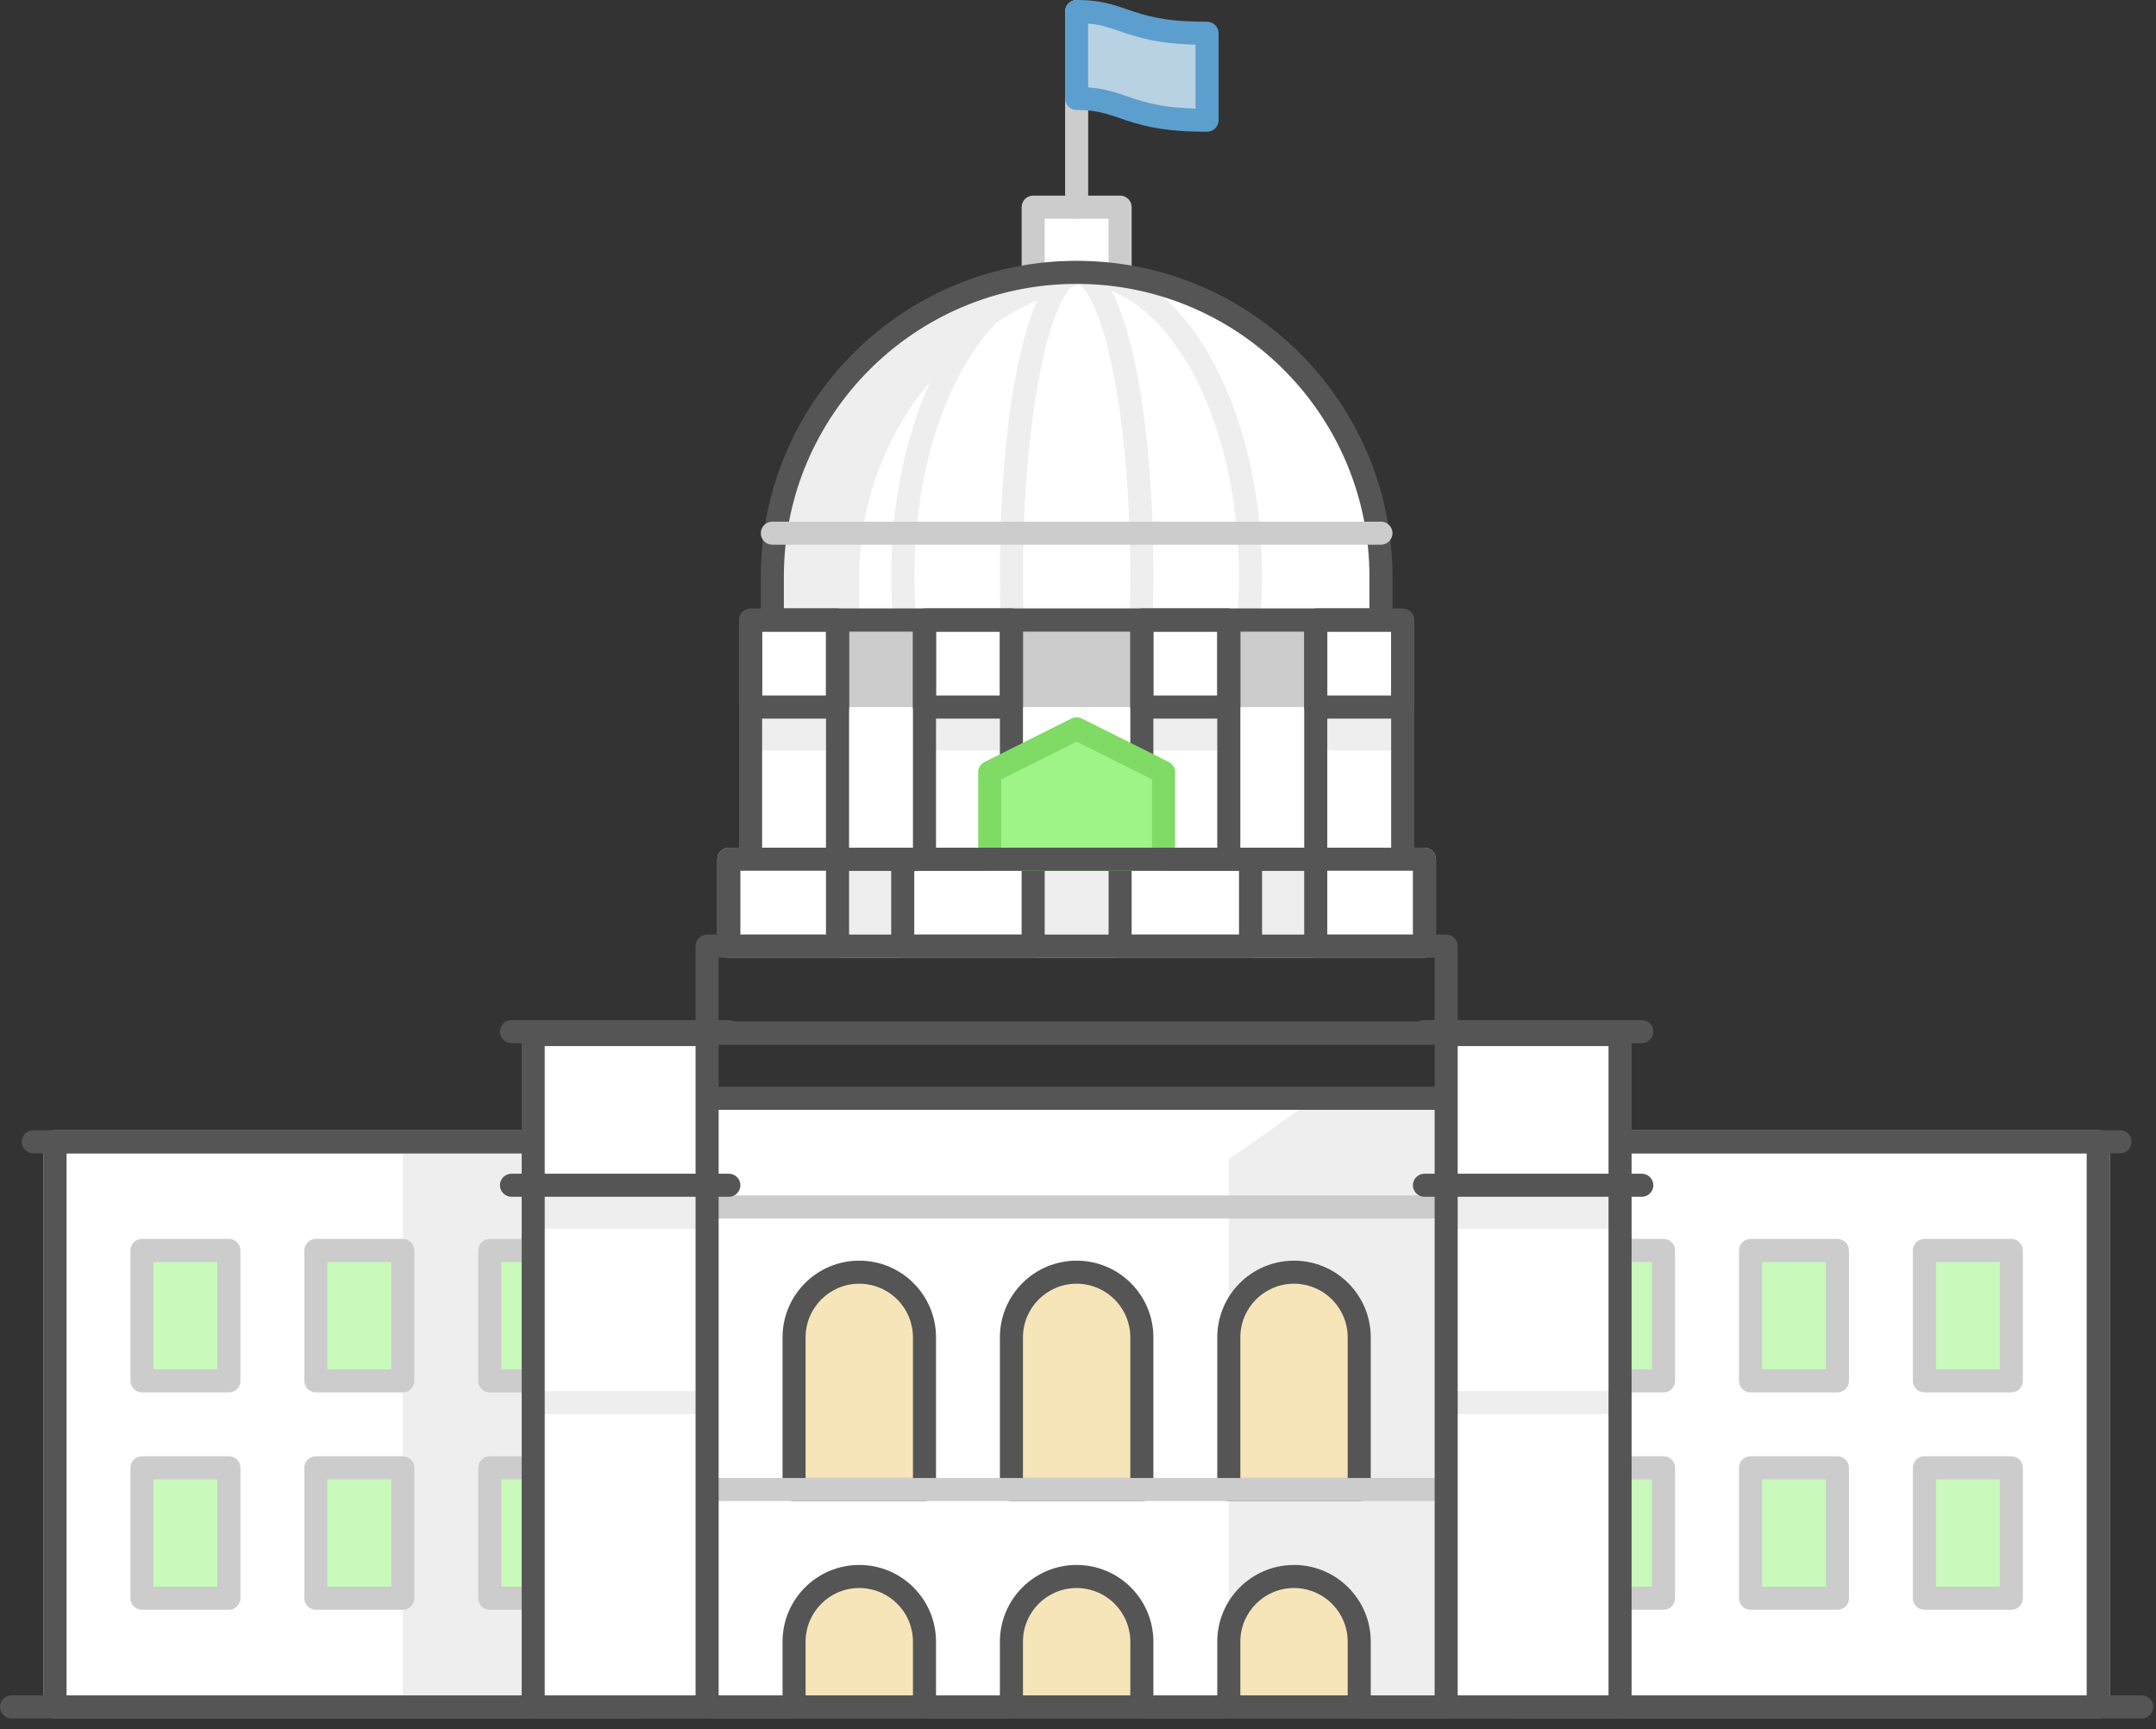 <?xml version="1.0" encoding="UTF-8"?>
<svg width="187px" height="150px" viewBox="0 0 187 150" version="1.1" xmlns="http://www.w3.org/2000/svg" xmlns:xlink="http://www.w3.org/1999/xlink">
    <rect x="0" y="0" width="187" height="150" fill="#333333" stroke="none"/>
    <title>CardGraphic_Industry-Government</title>
    <g id="Flattened" stroke="none" stroke-width="1" fill="none" fill-rule="evenodd">
        <g id="CardGraphic_Industry-Government" transform="translate(-47, 0)">
            <g transform="translate(48, 1)">
                <polygon id="Fill-1" fill="#FFFFFF" points="3.771 147.057 180.994 147.057 180.994 98.038 3.771 98.038"></polygon>
                <path d="M180.994,97.038 C181.546,97.038 181.994,97.486 181.994,98.038 L181.994,147.057 C181.994,147.61 181.546,148.057 180.994,148.057 L3.771,148.057 C3.218,148.057 2.771,147.61 2.771,147.057 L2.771,98.038 C2.771,97.486 3.218,97.038 3.771,97.038 L180.994,97.038 Z M179.993,99.038 L4.771,99.038 L4.771,146.057 L179.993,146.057 L179.993,99.038 Z" id="Stroke-2" fill="#CCCCCC" fill-rule="nonzero"></path>
                <polygon id="Fill-4" fill="#EEEEEE" points="33.936 147.057 50.904 147.057 50.904 98.038 33.936 98.038"></polygon>
                <polygon id="Fill-5" fill="#C9F9BB" points="11.312 118.777 18.854 118.777 18.854 107.465 11.312 107.465"></polygon>
                <path d="M18.854,106.465 C19.406,106.465 19.854,106.913 19.854,107.465 L19.854,118.777 C19.854,119.329 19.406,119.777 18.854,119.777 L11.312,119.777 C10.76,119.777 10.312,119.329 10.312,118.777 L10.312,107.465 C10.312,106.913 10.76,106.465 11.312,106.465 L18.854,106.465 Z M17.853,108.465 L12.312,108.465 L12.312,117.777 L17.853,117.777 L17.853,108.465 Z" id="Stroke-6" fill="#CCCCCC" fill-rule="nonzero"></path>
                <polygon id="Fill-7" fill="#C9F9BB" points="26.395 118.777 33.936 118.777 33.936 107.465 26.395 107.465"></polygon>
                <path d="M33.936,106.465 C34.489,106.465 34.936,106.913 34.936,107.465 L34.936,118.777 C34.936,119.329 34.489,119.777 33.936,119.777 L26.395,119.777 C25.843,119.777 25.395,119.329 25.395,118.777 L25.395,107.465 C25.395,106.913 25.843,106.465 26.395,106.465 L33.936,106.465 Z M32.936,108.465 L27.395,108.465 L27.395,117.777 L32.936,117.777 L32.936,108.465 Z" id="Stroke-8" fill="#CCCCCC" fill-rule="nonzero"></path>
                <polygon id="Fill-9" fill="#C9F9BB" points="41.478 118.777 49.019 118.777 49.019 107.465 41.478 107.465"></polygon>
                <path d="M49.019,106.465 C49.571,106.465 50.019,106.913 50.019,107.465 L50.019,118.777 C50.019,119.329 49.571,119.777 49.019,119.777 L41.478,119.777 C40.925,119.777 40.478,119.329 40.478,118.777 L40.478,107.465 C40.478,106.913 40.925,106.465 41.478,106.465 L49.019,106.465 Z M48.019,108.465 L42.478,108.465 L42.478,117.777 L48.019,117.777 L48.019,108.465 Z" id="Stroke-10" fill="#CCCCCC" fill-rule="nonzero"></path>
                <polygon id="Fill-11" fill="#C9F9BB" points="56.561 118.777 64.102 118.777 64.102 107.465 56.561 107.465"></polygon>
                <path d="M64.102,106.465 C64.654,106.465 65.102,106.913 65.102,107.465 L65.102,118.777 C65.102,119.329 64.654,119.777 64.102,119.777 L56.561,119.777 C56.008,119.777 55.561,119.329 55.561,118.777 L55.561,107.465 C55.561,106.913 56.008,106.465 56.561,106.465 L64.102,106.465 Z M63.102,108.465 L57.561,108.465 L57.561,117.777 L63.102,117.777 L63.102,108.465 Z" id="Stroke-12" fill="#CCCCCC" fill-rule="nonzero"></path>
                <polygon id="Fill-13" fill="#C9F9BB" points="71.643 118.777 79.185 118.777 79.185 107.465 71.643 107.465"></polygon>
                <path d="M79.185,106.465 C79.737,106.465 80.185,106.913 80.185,107.465 L80.185,118.777 C80.185,119.329 79.737,119.777 79.185,119.777 L71.643,119.777 C71.091,119.777 70.643,119.329 70.643,118.777 L70.643,107.465 C70.643,106.913 71.091,106.465 71.643,106.465 L79.185,106.465 Z M78.184,108.465 L72.643,108.465 L72.643,117.777 L78.184,117.777 L78.184,108.465 Z" id="Stroke-14" fill="#CCCCCC" fill-rule="nonzero"></path>
                <polygon id="Fill-15" fill="#C9F9BB" points="105.58 118.777 113.121 118.777 113.121 107.465 105.58 107.465"></polygon>
                <path d="M113.121,106.465 C113.673,106.465 114.121,106.913 114.121,107.465 L114.121,118.777 C114.121,119.329 113.673,119.777 113.121,119.777 L105.58,119.777 C105.027,119.777 104.58,119.329 104.58,118.777 L104.58,107.465 C104.58,106.913 105.027,106.465 105.58,106.465 L113.121,106.465 Z M112.121,108.465 L106.58,108.465 L106.58,117.777 L112.121,117.777 L112.121,108.465 Z" id="Stroke-16" fill="#CCCCCC" fill-rule="nonzero"></path>
                <polygon id="Fill-17" fill="#C9F9BB" points="120.662 118.777 128.204 118.777 128.204 107.465 120.662 107.465"></polygon>
                <path d="M128.204,106.465 C128.756,106.465 129.204,106.913 129.204,107.465 L129.204,118.777 C129.204,119.329 128.756,119.777 128.204,119.777 L120.662,119.777 C120.11,119.777 119.662,119.329 119.662,118.777 L119.662,107.465 C119.662,106.913 120.11,106.465 120.662,106.465 L128.204,106.465 Z M127.203,108.465 L121.662,108.465 L121.662,117.777 L127.203,117.777 L127.203,108.465 Z" id="Stroke-18" fill="#CCCCCC" fill-rule="nonzero"></path>
                <polygon id="Fill-19" fill="#C9F9BB" points="135.745 118.777 143.287 118.777 143.287 107.465 135.745 107.465"></polygon>
                <path d="M143.287,106.465 C143.839,106.465 144.287,106.913 144.287,107.465 L144.287,118.777 C144.287,119.329 143.839,119.777 143.287,119.777 L135.745,119.777 C135.193,119.777 134.745,119.329 134.745,118.777 L134.745,107.465 C134.745,106.913 135.193,106.465 135.745,106.465 L143.287,106.465 Z M142.286,108.465 L136.745,108.465 L136.745,117.777 L142.286,117.777 L142.286,108.465 Z" id="Stroke-20" fill="#CCCCCC" fill-rule="nonzero"></path>
                <polygon id="Fill-21" fill="#C9F9BB" points="150.828 118.777 158.369 118.777 158.369 107.465 150.828 107.465"></polygon>
                <path d="M158.369,106.465 C158.922,106.465 159.369,106.913 159.369,107.465 L159.369,118.777 C159.369,119.329 158.922,119.777 158.369,119.777 L150.828,119.777 C150.276,119.777 149.828,119.329 149.828,118.777 L149.828,107.465 C149.828,106.913 150.276,106.465 150.828,106.465 L158.369,106.465 Z M157.369,108.465 L151.828,108.465 L151.828,117.777 L157.369,117.777 L157.369,108.465 Z" id="Stroke-22" fill="#CCCCCC" fill-rule="nonzero"></path>
                <polygon id="Fill-23" fill="#C9F9BB" points="165.911 118.777 173.452 118.777 173.452 107.465 165.911 107.465"></polygon>
                <path d="M173.452,106.465 C174.005,106.465 174.452,106.913 174.452,107.465 L174.452,118.777 C174.452,119.329 174.005,119.777 173.452,119.777 L165.911,119.777 C165.359,119.777 164.911,119.329 164.911,118.777 L164.911,107.465 C164.911,106.913 165.359,106.465 165.911,106.465 L173.452,106.465 Z M172.452,108.465 L166.911,108.465 L166.911,117.777 L172.452,117.777 L172.452,108.465 Z" id="Stroke-24" fill="#CCCCCC" fill-rule="nonzero"></path>
                <polygon id="Fill-25" fill="#C9F9BB" points="11.312 137.631 18.854 137.631 18.854 126.318 11.312 126.318"></polygon>
                <path d="M18.854,125.318 C19.406,125.318 19.854,125.766 19.854,126.318 L19.854,137.631 C19.854,138.183 19.406,138.631 18.854,138.631 L11.312,138.631 C10.76,138.631 10.312,138.183 10.312,137.631 L10.312,126.318 C10.312,125.766 10.76,125.318 11.312,125.318 L18.854,125.318 Z M17.853,127.318 L12.312,127.318 L12.312,136.63 L17.853,136.63 L17.853,127.318 Z" id="Stroke-26" fill="#CCCCCC" fill-rule="nonzero"></path>
                <polygon id="Fill-27" fill="#C9F9BB" points="26.395 137.631 33.936 137.631 33.936 126.318 26.395 126.318"></polygon>
                <path d="M33.936,125.318 C34.489,125.318 34.936,125.766 34.936,126.318 L34.936,137.631 C34.936,138.183 34.489,138.631 33.936,138.631 L26.395,138.631 C25.843,138.631 25.395,138.183 25.395,137.631 L25.395,126.318 C25.395,125.766 25.843,125.318 26.395,125.318 L33.936,125.318 Z M32.936,127.318 L27.395,127.318 L27.395,136.63 L32.936,136.63 L32.936,127.318 Z" id="Stroke-28" fill="#CCCCCC" fill-rule="nonzero"></path>
                <polygon id="Fill-29" fill="#C9F9BB" points="41.478 137.631 49.019 137.631 49.019 126.318 41.478 126.318"></polygon>
                <path d="M49.019,125.318 C49.571,125.318 50.019,125.766 50.019,126.318 L50.019,137.631 C50.019,138.183 49.571,138.631 49.019,138.631 L41.478,138.631 C40.925,138.631 40.478,138.183 40.478,137.631 L40.478,126.318 C40.478,125.766 40.925,125.318 41.478,125.318 L49.019,125.318 Z M48.019,127.318 L42.478,127.318 L42.478,136.63 L48.019,136.63 L48.019,127.318 Z" id="Stroke-30" fill="#CCCCCC" fill-rule="nonzero"></path>
                <polygon id="Fill-31" fill="#C9F9BB" points="56.561 137.631 64.102 137.631 64.102 126.318 56.561 126.318"></polygon>
                <path d="M64.102,125.318 C64.654,125.318 65.102,125.766 65.102,126.318 L65.102,137.631 C65.102,138.183 64.654,138.631 64.102,138.631 L56.561,138.631 C56.008,138.631 55.561,138.183 55.561,137.631 L55.561,126.318 C55.561,125.766 56.008,125.318 56.561,125.318 L64.102,125.318 Z M63.102,127.318 L57.561,127.318 L57.561,136.63 L63.102,136.63 L63.102,127.318 Z" id="Stroke-32" fill="#CCCCCC" fill-rule="nonzero"></path>
                <polygon id="Fill-33" fill="#C9F9BB" points="71.643 137.631 79.185 137.631 79.185 126.318 71.643 126.318"></polygon>
                <path d="M79.185,125.318 C79.737,125.318 80.185,125.766 80.185,126.318 L80.185,137.631 C80.185,138.183 79.737,138.631 79.185,138.631 L71.643,138.631 C71.091,138.631 70.643,138.183 70.643,137.631 L70.643,126.318 C70.643,125.766 71.091,125.318 71.643,125.318 L79.185,125.318 Z M78.184,127.318 L72.643,127.318 L72.643,136.63 L78.184,136.63 L78.184,127.318 Z" id="Stroke-34" fill="#CCCCCC" fill-rule="nonzero"></path>
                <polygon id="Fill-35" fill="#C9F9BB" points="105.58 137.631 113.121 137.631 113.121 126.318 105.58 126.318"></polygon>
                <path d="M113.121,125.318 C113.673,125.318 114.121,125.766 114.121,126.318 L114.121,137.631 C114.121,138.183 113.673,138.631 113.121,138.631 L105.58,138.631 C105.027,138.631 104.58,138.183 104.58,137.631 L104.58,126.318 C104.58,125.766 105.027,125.318 105.58,125.318 L113.121,125.318 Z M112.121,127.318 L106.58,127.318 L106.58,136.63 L112.121,136.63 L112.121,127.318 Z" id="Stroke-36" fill="#CCCCCC" fill-rule="nonzero"></path>
                <polygon id="Fill-37" fill="#C9F9BB" points="120.662 137.631 128.204 137.631 128.204 126.318 120.662 126.318"></polygon>
                <path d="M128.204,125.318 C128.756,125.318 129.204,125.766 129.204,126.318 L129.204,137.631 C129.204,138.183 128.756,138.631 128.204,138.631 L120.662,138.631 C120.11,138.631 119.662,138.183 119.662,137.631 L119.662,126.318 C119.662,125.766 120.11,125.318 120.662,125.318 L128.204,125.318 Z M127.203,127.318 L121.662,127.318 L121.662,136.63 L127.203,136.63 L127.203,127.318 Z" id="Stroke-38" fill="#CCCCCC" fill-rule="nonzero"></path>
                <polygon id="Fill-39" fill="#C9F9BB" points="135.745 137.631 143.287 137.631 143.287 126.318 135.745 126.318"></polygon>
                <path d="M143.287,125.318 C143.839,125.318 144.287,125.766 144.287,126.318 L144.287,137.631 C144.287,138.183 143.839,138.631 143.287,138.631 L135.745,138.631 C135.193,138.631 134.745,138.183 134.745,137.631 L134.745,126.318 C134.745,125.766 135.193,125.318 135.745,125.318 L143.287,125.318 Z M142.286,127.318 L136.745,127.318 L136.745,136.63 L142.286,136.63 L142.286,127.318 Z" id="Stroke-40" fill="#CCCCCC" fill-rule="nonzero"></path>
                <polygon id="Fill-41" fill="#C9F9BB" points="150.828 137.631 158.369 137.631 158.369 126.318 150.828 126.318"></polygon>
                <path d="M158.369,125.318 C158.922,125.318 159.369,125.766 159.369,126.318 L159.369,137.631 C159.369,138.183 158.922,138.631 158.369,138.631 L150.828,138.631 C150.276,138.631 149.828,138.183 149.828,137.631 L149.828,126.318 C149.828,125.766 150.276,125.318 150.828,125.318 L158.369,125.318 Z M157.369,127.318 L151.828,127.318 L151.828,136.63 L157.369,136.63 L157.369,127.318 Z" id="Stroke-42" fill="#CCCCCC" fill-rule="nonzero"></path>
                <polygon id="Fill-43" fill="#C9F9BB" points="165.911 137.631 173.452 137.631 173.452 126.318 165.911 126.318"></polygon>
                <path d="M173.452,125.318 C174.005,125.318 174.452,125.766 174.452,126.318 L174.452,137.631 C174.452,138.183 174.005,138.631 173.452,138.631 L165.911,138.631 C165.359,138.631 164.911,138.183 164.911,137.631 L164.911,126.318 C164.911,125.766 165.359,125.318 165.911,125.318 L173.452,125.318 Z M172.452,127.318 L166.911,127.318 L166.911,136.63 L172.452,136.63 L172.452,127.318 Z" id="Stroke-44" fill="#CCCCCC" fill-rule="nonzero"></path>
                <path d="M180.994,97.038 C181.546,97.038 181.994,97.486 181.994,98.038 L181.994,147.057 C181.994,147.61 181.546,148.057 180.994,148.057 L3.771,148.057 C3.218,148.057 2.771,147.61 2.771,147.057 L2.771,98.038 C2.771,97.486 3.218,97.038 3.771,97.038 L180.994,97.038 Z M179.993,99.038 L4.771,99.038 L4.771,146.057 L179.993,146.057 L179.993,99.038 Z" id="Stroke-45" fill="#555555" fill-rule="nonzero"></path>
                <path d="M182.879,97.038 C183.431,97.038 183.879,97.486 183.879,98.038 C183.879,98.591 183.431,99.038 182.879,99.038 L1.885,99.038 C1.333,99.038 0.885,98.591 0.885,98.038 C0.885,97.486 1.333,97.038 1.885,97.038 L182.879,97.038 Z" id="Stroke-47" fill="#555555" fill-rule="nonzero"></path>
                <polygon id="Fill-49" fill="#EEEEEE" points="62.217 81.07 122.548 81.07 122.548 73.529 62.217 73.529"></polygon>
                <path d="M122.548,72.529 C123.1,72.529 123.548,72.976 123.548,73.529 L123.548,81.07 C123.548,81.622 123.1,82.07 122.548,82.07 L62.217,82.07 C61.664,82.07 61.217,81.622 61.217,81.07 L61.217,73.529 C61.217,72.976 61.664,72.529 62.217,72.529 L122.548,72.529 Z M121.548,74.529 L63.217,74.529 L63.217,80.07 L121.548,80.07 L121.548,74.529 Z" id="Stroke-50" fill="#CCCCCC" fill-rule="nonzero"></path>
                <polygon id="Fill-51" fill="#FFFFFF" points="88.611 32.051 96.153 32.051 96.153 16.968 88.611 16.968"></polygon>
                <path d="M96.153,15.968 C96.705,15.968 97.153,16.416 97.153,16.968 L97.153,32.051 C97.153,32.603 96.705,33.051 96.153,33.051 L88.611,33.051 C88.059,33.051 87.611,32.603 87.611,32.051 L87.611,16.968 C87.611,16.416 88.059,15.968 88.611,15.968 L96.153,15.968 Z M95.152,17.968 L89.611,17.968 L89.611,31.05 L95.152,31.05 L95.152,17.968 Z" id="Stroke-52" fill="#CCCCCC" fill-rule="nonzero"></path>
                <path d="M118.777,52.79 L65.987,52.79 L65.987,49.019 C65.987,34.442 77.805,22.624 92.382,22.624 C106.96,22.624 118.777,34.442 118.777,49.019 L118.777,52.79 Z" id="Fill-53" fill="#FFFFFF"></path>
                <path d="M96.153,22.924 C94.918,22.747 93.666,22.625 92.382,22.625 C77.805,22.625 65.987,34.44 65.987,49.019 L65.987,52.79 L73.529,52.79 L73.529,49.019 C73.529,35.726 83.366,24.759 96.153,22.924" id="Fill-55" fill="#EEEEEE"></path>
                <path d="M92.382,21.624 C101.414,21.624 108.465,33.963 108.465,49.019 C108.465,63.029 102.191,70.758 92.382,70.758 C82.573,70.758 76.299,63.029 76.299,49.019 C76.299,33.963 83.35,21.624 92.382,21.624 Z M92.382,23.624 C84.755,23.624 78.299,34.921 78.299,49.019 C78.299,62.006 83.78,68.758 92.382,68.758 C100.984,68.758 106.465,62.006 106.465,49.019 C106.465,34.921 100.01,23.624 92.382,23.624 Z" id="Stroke-57" fill="#EEEEEE" fill-rule="nonzero"></path>
                <path d="M92.382,21.624 C96.453,21.624 99.038,33.689 99.038,49.019 C99.038,63.097 96.706,70.758 92.382,70.758 C88.058,70.758 85.726,63.097 85.726,49.019 C85.726,33.689 88.311,21.624 92.382,21.624 Z M92.382,23.624 C92.097,23.624 91.61,24.089 91.073,25.15 C90.446,26.388 89.859,28.236 89.36,30.565 C88.323,35.408 87.726,41.989 87.726,49.019 C87.726,61.939 89.802,68.758 92.382,68.758 C94.963,68.758 97.038,61.939 97.038,49.019 C97.038,41.989 96.442,35.408 95.404,30.565 C94.905,28.236 94.319,26.388 93.692,25.15 C93.154,24.089 92.667,23.624 92.382,23.624 Z" id="Stroke-59" fill="#EEEEEE" fill-rule="nonzero"></path>
                <path d="M92.382,21.624 C107.512,21.624 119.777,33.889 119.777,49.019 L119.777,52.79 C119.777,53.342 119.329,53.79 118.777,53.79 L65.987,53.79 C65.435,53.79 64.987,53.342 64.987,52.79 L64.987,49.019 C64.987,33.889 77.252,21.624 92.382,21.624 Z M92.382,23.624 C78.357,23.624 66.987,34.994 66.987,49.019 L66.987,51.789 L117.776,51.789 L117.777,49.019 C117.777,35.134 106.634,23.852 92.802,23.628 L92.382,23.624 Z" id="Stroke-61" fill="#555555" fill-rule="nonzero"></path>
                <path d="M92.382,-1 C92.934,-1 93.382,-0.552 93.382,0 L93.382,16.968 C93.382,17.52 92.934,17.968 92.382,17.968 C91.83,17.968 91.382,17.52 91.382,16.968 L91.382,0 C91.382,-0.552 91.83,-1 92.382,-1 Z" id="Stroke-63" fill="#CCCCCC" fill-rule="nonzero"></path>
                <polygon id="Fill-65" fill="#FFFFFF" points="65.987 73.529 118.777 73.529 118.777 52.79 65.987 52.79"></polygon>
                <polygon id="Fill-67" fill="#CCCCCC" points="65.987 60.331 118.777 60.331 118.777 52.79 65.987 52.79"></polygon>
                <path d="M118.777,51.79 C119.329,51.79 119.777,52.238 119.777,52.79 L119.777,73.529 C119.777,74.081 119.329,74.529 118.777,74.529 L65.987,74.529 C65.435,74.529 64.987,74.081 64.987,73.529 L64.987,52.79 C64.987,52.238 65.435,51.79 65.987,51.79 L118.777,51.79 Z M117.776,53.79 L66.987,53.79 L66.987,72.528 L117.776,72.528 L117.776,53.79 Z" id="Stroke-68" fill="#555555" fill-rule="nonzero"></path>
                <polygon id="Fill-69" fill="#FFFFFF" points="113.121 73.529 120.662 73.529 120.662 52.79 113.121 52.79"></polygon>
                <polygon id="Fill-70" fill="#EEEEEE" points="113.121 64.102 120.662 64.102 120.662 60.331 113.121 60.331"></polygon>
                <path d="M120.662,51.79 C121.215,51.79 121.662,52.238 121.662,52.79 L121.662,73.529 C121.662,74.081 121.215,74.529 120.662,74.529 L113.121,74.529 C112.569,74.529 112.121,74.081 112.121,73.529 L112.121,52.79 C112.121,52.238 112.569,51.79 113.121,51.79 L120.662,51.79 Z M119.662,53.79 L114.121,53.79 L114.121,72.528 L119.662,72.528 L119.662,53.79 Z" id="Stroke-71" fill="#555555" fill-rule="nonzero"></path>
                <path d="M120.662,51.79 C121.215,51.79 121.662,52.238 121.662,52.79 L121.662,60.331 C121.662,60.883 121.215,61.331 120.662,61.331 L113.121,61.331 C112.569,61.331 112.121,60.883 112.121,60.331 L112.121,52.79 C112.121,52.238 112.569,51.79 113.121,51.79 L120.662,51.79 Z M119.662,53.79 L114.121,53.79 L114.121,59.331 L119.662,59.331 L119.662,53.79 Z" id="Stroke-72" fill="#555555" fill-rule="nonzero"></path>
                <polygon id="Fill-73" fill="#FFFFFF" points="98.038 73.529 105.58 73.529 105.58 52.79 98.038 52.79"></polygon>
                <polygon id="Fill-74" fill="#EEEEEE" points="98.038 64.102 105.58 64.102 105.58 60.331 98.038 60.331"></polygon>
                <path d="M105.58,51.79 C106.132,51.79 106.58,52.238 106.58,52.79 L106.58,73.529 C106.58,74.081 106.132,74.529 105.58,74.529 L98.038,74.529 C97.486,74.529 97.038,74.081 97.038,73.529 L97.038,52.79 C97.038,52.238 97.486,51.79 98.038,51.79 L105.58,51.79 Z M104.579,53.79 L99.038,53.79 L99.038,72.528 L104.579,72.528 L104.579,53.79 Z" id="Stroke-75" fill="#555555" fill-rule="nonzero"></path>
                <path d="M105.58,51.79 C106.132,51.79 106.58,52.238 106.58,52.79 L106.58,60.331 C106.58,60.883 106.132,61.331 105.58,61.331 L98.038,61.331 C97.486,61.331 97.038,60.883 97.038,60.331 L97.038,52.79 C97.038,52.238 97.486,51.79 98.038,51.79 L105.58,51.79 Z M104.579,53.79 L99.038,53.79 L99.038,59.331 L104.579,59.331 L104.579,53.79 Z" id="Stroke-76" fill="#555555" fill-rule="nonzero"></path>
                <polygon id="Fill-77" fill="#FFFFFF" points="79.185 73.529 86.726 73.529 86.726 52.79 79.185 52.79"></polygon>
                <polygon id="Fill-78" fill="#EEEEEE" points="79.185 64.102 86.726 64.102 86.726 60.331 79.185 60.331"></polygon>
                <path d="M86.726,51.79 C87.278,51.79 87.726,52.238 87.726,52.79 L87.726,73.529 C87.726,74.081 87.278,74.529 86.726,74.529 L79.185,74.529 C78.632,74.529 78.185,74.081 78.185,73.529 L78.185,52.79 C78.185,52.238 78.632,51.79 79.185,51.79 L86.726,51.79 Z M85.726,53.79 L80.185,53.79 L80.185,72.528 L85.726,72.528 L85.726,53.79 Z" id="Stroke-79" fill="#555555" fill-rule="nonzero"></path>
                <path d="M86.726,51.79 C87.278,51.79 87.726,52.238 87.726,52.79 L87.726,60.331 C87.726,60.883 87.278,61.331 86.726,61.331 L79.185,61.331 C78.632,61.331 78.185,60.883 78.185,60.331 L78.185,52.79 C78.185,52.238 78.632,51.79 79.185,51.79 L86.726,51.79 Z M85.726,53.79 L80.185,53.79 L80.185,59.331 L85.726,59.331 L85.726,53.79 Z" id="Stroke-80" fill="#555555" fill-rule="nonzero"></path>
                <polygon id="Fill-81" fill="#FFFFFF" points="64.102 73.529 71.643 73.529 71.643 52.79 64.102 52.79"></polygon>
                <polygon id="Fill-82" fill="#EEEEEE" points="64.102 64.102 71.643 64.102 71.643 60.331 64.102 60.331"></polygon>
                <path d="M71.643,51.79 C72.196,51.79 72.643,52.238 72.643,52.79 L72.643,73.529 C72.643,74.081 72.196,74.529 71.643,74.529 L64.102,74.529 C63.55,74.529 63.102,74.081 63.102,73.529 L63.102,52.79 C63.102,52.238 63.55,51.79 64.102,51.79 L71.643,51.79 Z M70.643,53.79 L65.102,53.79 L65.102,72.528 L70.643,72.528 L70.643,53.79 Z" id="Stroke-83" fill="#555555" fill-rule="nonzero"></path>
                <path d="M71.643,51.79 C72.196,51.79 72.643,52.238 72.643,52.79 L72.643,60.331 C72.643,60.883 72.196,61.331 71.643,61.331 L64.102,61.331 C63.55,61.331 63.102,60.883 63.102,60.331 L63.102,52.79 C63.102,52.238 63.55,51.79 64.102,51.79 L71.643,51.79 Z M70.643,53.79 L65.102,53.79 L65.102,59.331 L70.643,59.331 L70.643,53.79 Z" id="Stroke-84" fill="#555555" fill-rule="nonzero"></path>
                <path d="M118.777,44.248 C119.329,44.248 119.777,44.696 119.777,45.248 C119.777,45.801 119.329,46.248 118.777,46.248 L65.987,46.248 C65.435,46.248 64.987,45.801 64.987,45.248 C64.987,44.696 65.435,44.248 65.987,44.248 L118.777,44.248 Z" id="Stroke-85" fill="#CCCCCC" fill-rule="nonzero"></path>
                <polygon id="Fill-86" fill="#FFFFFF" points="113.121 81.07 122.548 81.07 122.548 73.529 113.121 73.529"></polygon>
                <path d="M122.548,72.529 C123.1,72.529 123.548,72.976 123.548,73.529 L123.548,81.07 C123.548,81.622 123.1,82.07 122.548,82.07 L113.121,82.07 C112.569,82.07 112.121,81.622 112.121,81.07 L112.121,73.529 C112.121,72.976 112.569,72.529 113.121,72.529 L122.548,72.529 Z M121.547,74.529 L114.121,74.529 L114.121,80.07 L121.547,80.07 L121.547,74.529 Z" id="Stroke-87" fill="#555555" fill-rule="nonzero"></path>
                <polygon id="Fill-88" fill="#FFFFFF" points="62.217 81.07 71.643 81.07 71.643 73.529 62.217 73.529"></polygon>
                <path d="M71.643,72.529 C72.196,72.529 72.643,72.976 72.643,73.529 L72.643,81.07 C72.643,81.622 72.196,82.07 71.643,82.07 L62.217,82.07 C61.664,82.07 61.217,81.622 61.217,81.07 L61.217,73.529 C61.217,72.976 61.664,72.529 62.217,72.529 L71.643,72.529 Z M70.643,74.529 L63.217,74.529 L63.217,80.07 L70.643,80.07 L70.643,74.529 Z" id="Stroke-89" fill="#555555" fill-rule="nonzero"></path>
                <polygon id="Fill-90" fill="#FFFFFF" points="96.153 81.07 107.465 81.07 107.465 73.529 96.153 73.529"></polygon>
                <path d="M107.465,72.529 C108.017,72.529 108.465,72.976 108.465,73.529 L108.465,81.07 C108.465,81.622 108.017,82.07 107.465,82.07 L96.153,82.07 C95.601,82.07 95.153,81.622 95.153,81.07 L95.153,73.529 C95.153,72.976 95.601,72.529 96.153,72.529 L107.465,72.529 Z M106.465,74.529 L97.153,74.529 L97.153,80.07 L106.465,80.07 L106.465,74.529 Z" id="Stroke-91" fill="#555555" fill-rule="nonzero"></path>
                <polygon id="Fill-92" fill="#FFFFFF" points="77.299 81.07 88.611 81.07 88.611 73.529 77.299 73.529"></polygon>
                <path d="M88.611,72.529 C89.164,72.529 89.611,72.976 89.611,73.529 L89.611,81.07 C89.611,81.622 89.164,82.07 88.611,82.07 L77.299,82.07 C76.747,82.07 76.299,81.622 76.299,81.07 L76.299,73.529 C76.299,72.976 76.747,72.529 77.299,72.529 L88.611,72.529 Z M87.611,74.529 L78.299,74.529 L78.299,80.07 L87.611,80.07 L87.611,74.529 Z" id="Stroke-93" fill="#555555" fill-rule="nonzero"></path>
                <path d="M124.433,80.07 C124.985,80.07 125.433,80.518 125.433,81.07 L125.433,88.611 C125.433,89.164 124.985,89.611 124.433,89.611 L60.331,89.611 C59.779,89.611 59.331,89.164 59.331,88.611 L59.331,81.07 C59.331,80.518 59.779,80.07 60.331,80.07 L124.433,80.07 Z M123.432,82.07 L61.331,82.07 L61.331,87.611 L123.432,87.611 L123.432,82.07 Z" id="Stroke-94" fill="#555555" fill-rule="nonzero"></path>
                <path d="M131.975,87.611 C132.527,87.611 132.975,88.059 132.975,88.611 L132.975,96.153 C132.975,96.705 132.527,97.153 131.975,97.153 L52.79,97.153 C52.238,97.153 51.79,96.705 51.79,96.153 L51.79,88.611 C51.79,88.059 52.238,87.611 52.79,87.611 L131.975,87.611 Z M130.974,89.611 L53.79,89.611 L53.79,95.152 L130.974,95.152 L130.974,89.611 Z" id="Stroke-95" fill="#555555" fill-rule="nonzero"></path>
                <polygon id="Fill-96" fill="#9FF487" points="99.924 65.987 92.382 62.217 84.841 65.987 84.841 73.529 99.924 73.529"></polygon>
                <path d="M91.935,61.322 C92.216,61.181 92.548,61.181 92.829,61.322 L100.371,65.093 C100.71,65.262 100.924,65.608 100.924,65.987 L100.924,73.529 C100.924,74.081 100.476,74.529 99.924,74.529 L84.841,74.529 C84.288,74.529 83.841,74.081 83.841,73.529 L83.841,65.987 C83.841,65.608 84.055,65.262 84.394,65.093 L91.935,61.322 Z M92.382,63.335 L85.841,66.605 L85.841,72.529 L98.923,72.529 L98.923,66.605 L92.382,63.335 Z" id="Stroke-97" fill="#7FDB65" fill-rule="nonzero"></path>
                <path d="M113.121,72.529 C113.673,72.529 114.121,72.976 114.121,73.529 C114.121,74.081 113.673,74.529 113.121,74.529 L71.643,74.529 C71.091,74.529 70.643,74.081 70.643,73.529 C70.643,72.976 71.091,72.529 71.643,72.529 L113.121,72.529 Z" id="Stroke-98" fill="#555555" fill-rule="nonzero"></path>
                <polygon id="Fill-99" fill="#FFFFFF" points="54.675 147.057 130.089 147.057 130.089 94.268 54.675 94.268"></polygon>
                <polygon id="Fill-100" fill="#FFFFFF" points="54.675 147.057 130.089 147.057 130.089 94.268 54.675 94.268"></polygon>
                <polygon id="Fill-101" fill="#EEEEEE" points="130.089 94.268 113.121 94.268 105.58 99.546 105.58 147.057 130.089 147.057"></polygon>
                <path d="M73.529,109.35 L73.529,109.35 C70.405,109.35 67.873,111.882 67.873,115.006 L67.873,128.204 L79.185,128.204 L79.185,115.006 C79.185,111.882 76.653,109.35 73.529,109.35" id="Fill-102" fill="#F5E5B9"></path>
                <path d="M73.529,108.35 C77.205,108.35 80.185,111.33 80.185,115.006 L80.185,128.204 C80.185,128.756 79.737,129.204 79.185,129.204 L67.873,129.204 C67.32,129.204 66.873,128.756 66.873,128.204 L66.873,115.006 C66.873,111.33 69.852,108.35 73.529,108.35 Z M73.529,110.35 C70.957,110.35 68.873,112.435 68.873,115.006 L68.873,127.203 L78.185,127.203 L78.185,115.006 C78.185,112.506 76.215,110.466 73.742,110.355 L73.529,110.35 Z" id="Stroke-103" fill="#555555" fill-rule="nonzero"></path>
                <path d="M92.382,109.35 L92.382,109.35 C89.258,109.35 86.726,111.882 86.726,115.006 L86.726,128.204 L98.038,128.204 L98.038,115.006 C98.038,111.882 95.506,109.35 92.382,109.35" id="Fill-104" fill="#F5E5B9"></path>
                <path d="M92.382,108.35 C96.058,108.35 99.038,111.33 99.038,115.006 L99.038,128.204 C99.038,128.756 98.591,129.204 98.038,129.204 L86.726,129.204 C86.174,129.204 85.726,128.756 85.726,128.204 L85.726,115.006 C85.726,111.33 88.706,108.35 92.382,108.35 Z M92.382,110.35 C89.81,110.35 87.726,112.435 87.726,115.006 L87.726,127.203 L97.038,127.203 L97.038,115.006 C97.038,112.506 95.068,110.466 92.595,110.355 L92.382,110.35 Z" id="Stroke-105" fill="#555555" fill-rule="nonzero"></path>
                <path d="M111.236,109.35 L111.236,109.35 C108.112,109.35 105.58,111.882 105.58,115.006 L105.58,128.204 L116.892,128.204 L116.892,115.006 C116.892,111.882 114.36,109.35 111.236,109.35" id="Fill-106" fill="#F5E5B9"></path>
                <path d="M111.236,108.35 C114.912,108.35 117.892,111.33 117.892,115.006 L117.892,128.204 C117.892,128.756 117.444,129.204 116.892,129.204 L105.58,129.204 C105.027,129.204 104.58,128.756 104.58,128.204 L104.58,115.006 C104.58,111.33 107.559,108.35 111.236,108.35 Z M111.236,110.35 C108.664,110.35 106.58,112.435 106.58,115.006 L106.58,127.203 L115.892,127.203 L115.892,115.006 C115.892,112.506 113.922,110.466 111.449,110.355 L111.236,110.35 Z" id="Stroke-107" fill="#555555" fill-rule="nonzero"></path>
                <path d="M124.433,127.204 C124.985,127.204 125.433,127.652 125.433,128.204 C125.433,128.756 124.985,129.204 124.433,129.204 L60.331,129.204 C59.779,129.204 59.331,128.756 59.331,128.204 C59.331,127.652 59.779,127.204 60.331,127.204 L124.433,127.204 Z" id="Stroke-108" fill="#CCCCCC" fill-rule="nonzero"></path>
                <path d="M124.433,102.694 C124.985,102.694 125.433,103.142 125.433,103.694 C125.433,104.247 124.985,104.694 124.433,104.694 L60.331,104.694 C59.779,104.694 59.331,104.247 59.331,103.694 C59.331,103.142 59.779,102.694 60.331,102.694 L124.433,102.694 Z" id="Stroke-109" fill="#CCCCCC" fill-rule="nonzero"></path>
                <path d="M130.089,93.268 C130.641,93.268 131.089,93.715 131.089,94.268 L131.089,147.057 C131.089,147.61 130.641,148.057 130.089,148.057 L54.675,148.057 C54.123,148.057 53.675,147.61 53.675,147.057 L53.675,94.268 C53.675,93.715 54.123,93.268 54.675,93.268 L130.089,93.268 Z M129.089,95.268 L55.675,95.268 L55.675,146.057 L129.089,146.057 L129.089,95.268 Z" id="Stroke-110" fill="#555555" fill-rule="nonzero"></path>
                <polygon id="Fill-111" fill="#FFFFFF" points="124.433 147.057 139.516 147.057 139.516 88.737 124.433 88.737"></polygon>
                <polygon id="Fill-112" fill="#EEEEEE" points="124.433 105.58 139.516 105.58 139.516 101.809 124.433 101.809"></polygon>
                <path d="M139.516,119.662 C140.068,119.662 140.516,120.11 140.516,120.662 C140.516,121.215 140.068,121.662 139.516,121.662 L124.433,121.662 C123.881,121.662 123.433,121.215 123.433,120.662 C123.433,120.11 123.881,119.662 124.433,119.662 L139.516,119.662 Z" id="Stroke-113" fill="#EEEEEE" fill-rule="nonzero"></path>
                <path d="M139.516,87.737 C140.068,87.737 140.516,88.185 140.516,88.737 L140.516,147.057 C140.516,147.61 140.068,148.057 139.516,148.057 L124.433,148.057 C123.881,148.057 123.433,147.61 123.433,147.057 L123.433,88.737 C123.433,88.185 123.881,87.737 124.433,87.737 L139.516,87.737 Z M138.515,89.737 L125.433,89.737 L125.433,146.057 L138.515,146.057 L138.515,89.737 Z" id="Stroke-114" fill="#555555" fill-rule="nonzero"></path>
                <path d="M141.401,100.809 C141.954,100.809 142.401,101.257 142.401,101.809 C142.401,102.361 141.954,102.809 141.401,102.809 L122.548,102.809 C121.995,102.809 121.548,102.361 121.548,101.809 C121.548,101.257 121.995,100.809 122.548,100.809 L141.401,100.809 Z" id="Stroke-115" fill="#555555" fill-rule="nonzero"></path>
                <path d="M141.401,87.486 C141.954,87.486 142.401,87.933 142.401,88.486 C142.401,89.038 141.954,89.486 141.401,89.486 L122.548,89.486 C121.995,89.486 121.548,89.038 121.548,88.486 C121.548,87.933 121.995,87.486 122.548,87.486 L141.401,87.486 Z" id="Stroke-116" fill="#555555" fill-rule="nonzero"></path>
                <polygon id="Fill-117" fill="#FFFFFF" points="45.248 147.057 60.331 147.057 60.331 88.737 45.248 88.737"></polygon>
                <polygon id="Fill-118" fill="#EEEEEE" points="45.248 105.58 60.331 105.58 60.331 101.809 45.248 101.809"></polygon>
                <path d="M60.331,119.662 C60.883,119.662 61.331,120.11 61.331,120.662 C61.331,121.215 60.883,121.662 60.331,121.662 L45.248,121.662 C44.696,121.662 44.248,121.215 44.248,120.662 C44.248,120.11 44.696,119.662 45.248,119.662 L60.331,119.662 Z" id="Stroke-119" fill="#EEEEEE" fill-rule="nonzero"></path>
                <path d="M60.331,87.737 C60.883,87.737 61.331,88.185 61.331,88.737 L61.331,147.057 C61.331,147.61 60.883,148.057 60.331,148.057 L45.248,148.057 C44.696,148.057 44.248,147.61 44.248,147.057 L44.248,88.737 C44.248,88.185 44.696,87.737 45.248,87.737 L60.331,87.737 Z M59.33,89.737 L46.248,89.737 L46.248,146.057 L59.33,146.057 L59.33,89.737 Z" id="Stroke-120" fill="#555555" fill-rule="nonzero"></path>
                <path d="M62.217,100.809 C62.769,100.809 63.217,101.257 63.217,101.809 C63.217,102.361 62.769,102.809 62.217,102.809 L43.363,102.809 C42.811,102.809 42.363,102.361 42.363,101.809 C42.363,101.257 42.811,100.809 43.363,100.809 L62.217,100.809 Z" id="Stroke-121" fill="#555555" fill-rule="nonzero"></path>
                <path d="M62.217,87.486 C62.769,87.486 63.217,87.933 63.217,88.486 C63.217,89.038 62.769,89.486 62.217,89.486 L43.363,89.486 C42.811,89.486 42.363,89.038 42.363,88.486 C42.363,87.933 42.811,87.486 43.363,87.486 L62.217,87.486 Z" id="Stroke-122" fill="#555555" fill-rule="nonzero"></path>
                <path d="M73.529,135.745 L73.529,135.745 C70.405,135.745 67.873,138.277 67.873,141.401 L67.873,147.057 L79.185,147.057 L79.185,141.401 C79.185,138.277 76.653,135.745 73.529,135.745" id="Fill-123" fill="#F5E5B9"></path>
                <path d="M73.529,134.745 C77.205,134.745 80.185,137.725 80.185,141.401 L80.185,147.057 C80.185,147.61 79.737,148.057 79.185,148.057 L67.873,148.057 C67.32,148.057 66.873,147.61 66.873,147.057 L66.873,141.401 C66.873,137.725 69.852,134.745 73.529,134.745 Z M73.529,136.745 C70.957,136.745 68.873,138.83 68.873,141.401 L68.873,146.057 L78.185,146.057 L78.185,141.401 C78.185,138.901 76.215,136.861 73.742,136.75 L73.529,136.745 Z" id="Stroke-124" fill="#555555" fill-rule="nonzero"></path>
                <path d="M111.236,135.745 L111.236,135.745 C108.112,135.745 105.58,138.277 105.58,141.401 L105.58,147.057 L116.892,147.057 L116.892,141.401 C116.892,138.277 114.36,135.745 111.236,135.745" id="Fill-125" fill="#F5E5B9"></path>
                <path d="M111.236,134.745 C114.912,134.745 117.892,137.725 117.892,141.401 L117.892,147.057 C117.892,147.61 117.444,148.057 116.892,148.057 L105.58,148.057 C105.027,148.057 104.58,147.61 104.58,147.057 L104.58,141.401 C104.58,137.725 107.559,134.745 111.236,134.745 Z M111.236,136.745 C108.664,136.745 106.58,138.83 106.58,141.401 L106.58,146.057 L115.892,146.057 L115.892,141.401 C115.892,138.901 113.922,136.861 111.449,136.75 L111.236,136.745 Z" id="Stroke-126" fill="#555555" fill-rule="nonzero"></path>
                <path d="M92.382,135.745 L92.382,135.745 C89.258,135.745 86.726,138.277 86.726,141.401 L86.726,147.057 L98.038,147.057 L98.038,141.401 C98.038,138.277 95.506,135.745 92.382,135.745" id="Fill-127" fill="#F5E5B9"></path>
                <path d="M92.382,134.745 C96.058,134.745 99.038,137.725 99.038,141.401 L99.038,147.057 C99.038,147.61 98.591,148.057 98.038,148.057 L86.726,148.057 C86.174,148.057 85.726,147.61 85.726,147.057 L85.726,141.401 C85.726,137.725 88.706,134.745 92.382,134.745 Z M92.382,136.745 C89.81,136.745 87.726,138.83 87.726,141.401 L87.726,146.057 L97.038,146.057 L97.038,141.401 C97.038,138.901 95.068,136.861 92.595,136.75 L92.382,136.745 Z" id="Stroke-128" fill="#555555" fill-rule="nonzero"></path>
                <path d="M184.764,146.057 C185.317,146.057 185.764,146.505 185.764,147.057 C185.764,147.61 185.317,148.057 184.764,148.057 L0,148.057 C-0.552,148.057 -1,147.61 -1,147.057 C-1,146.505 -0.552,146.057 0,146.057 L184.764,146.057 Z" id="Stroke-129" fill="#555555" fill-rule="nonzero"></path>
                <path d="M92.382,0 C96.624,0 96.624,1.885 103.694,1.885 L103.694,9.427 C96.624,9.427 96.624,7.541 92.382,7.541 L92.382,0 Z" id="Fill-130" fill="#B9D2E3"></path>
                <path d="M92.382,-1 C93.884,-1 94.92,-0.805 96.278,-0.352 C96.444,-0.297 97.118,-0.065 97.294,-0.006 C99.138,0.609 100.798,0.885 103.694,0.885 C104.247,0.885 104.694,1.333 104.694,1.885 L104.694,9.427 C104.694,9.979 104.247,10.427 103.694,10.427 C100.581,10.427 98.706,10.114 96.661,9.433 C96.473,9.37 95.799,9.138 95.645,9.087 C94.478,8.698 93.649,8.541 92.382,8.541 C91.83,8.541 91.382,8.094 91.382,7.541 L91.382,0 C91.382,-0.552 91.83,-1 92.382,-1 Z M93.382,1.041 L93.382,6.576 L93.523,6.586 C94.354,6.657 95.084,6.814 95.915,7.072 L96.278,7.189 C96.444,7.245 97.118,7.477 97.294,7.535 C98.861,8.058 100.296,8.336 102.47,8.408 L102.694,8.413 L102.694,2.872 L102.372,2.864 C100.153,2.788 98.592,2.507 96.967,1.991 L96.661,1.891 C96.473,1.829 95.799,1.597 95.645,1.545 C94.828,1.273 94.177,1.115 93.425,1.044 L93.382,1.041 Z" id="Stroke-131" fill="#5C9FCE" fill-rule="nonzero"></path>
            </g>
        </g>
    </g>
</svg>